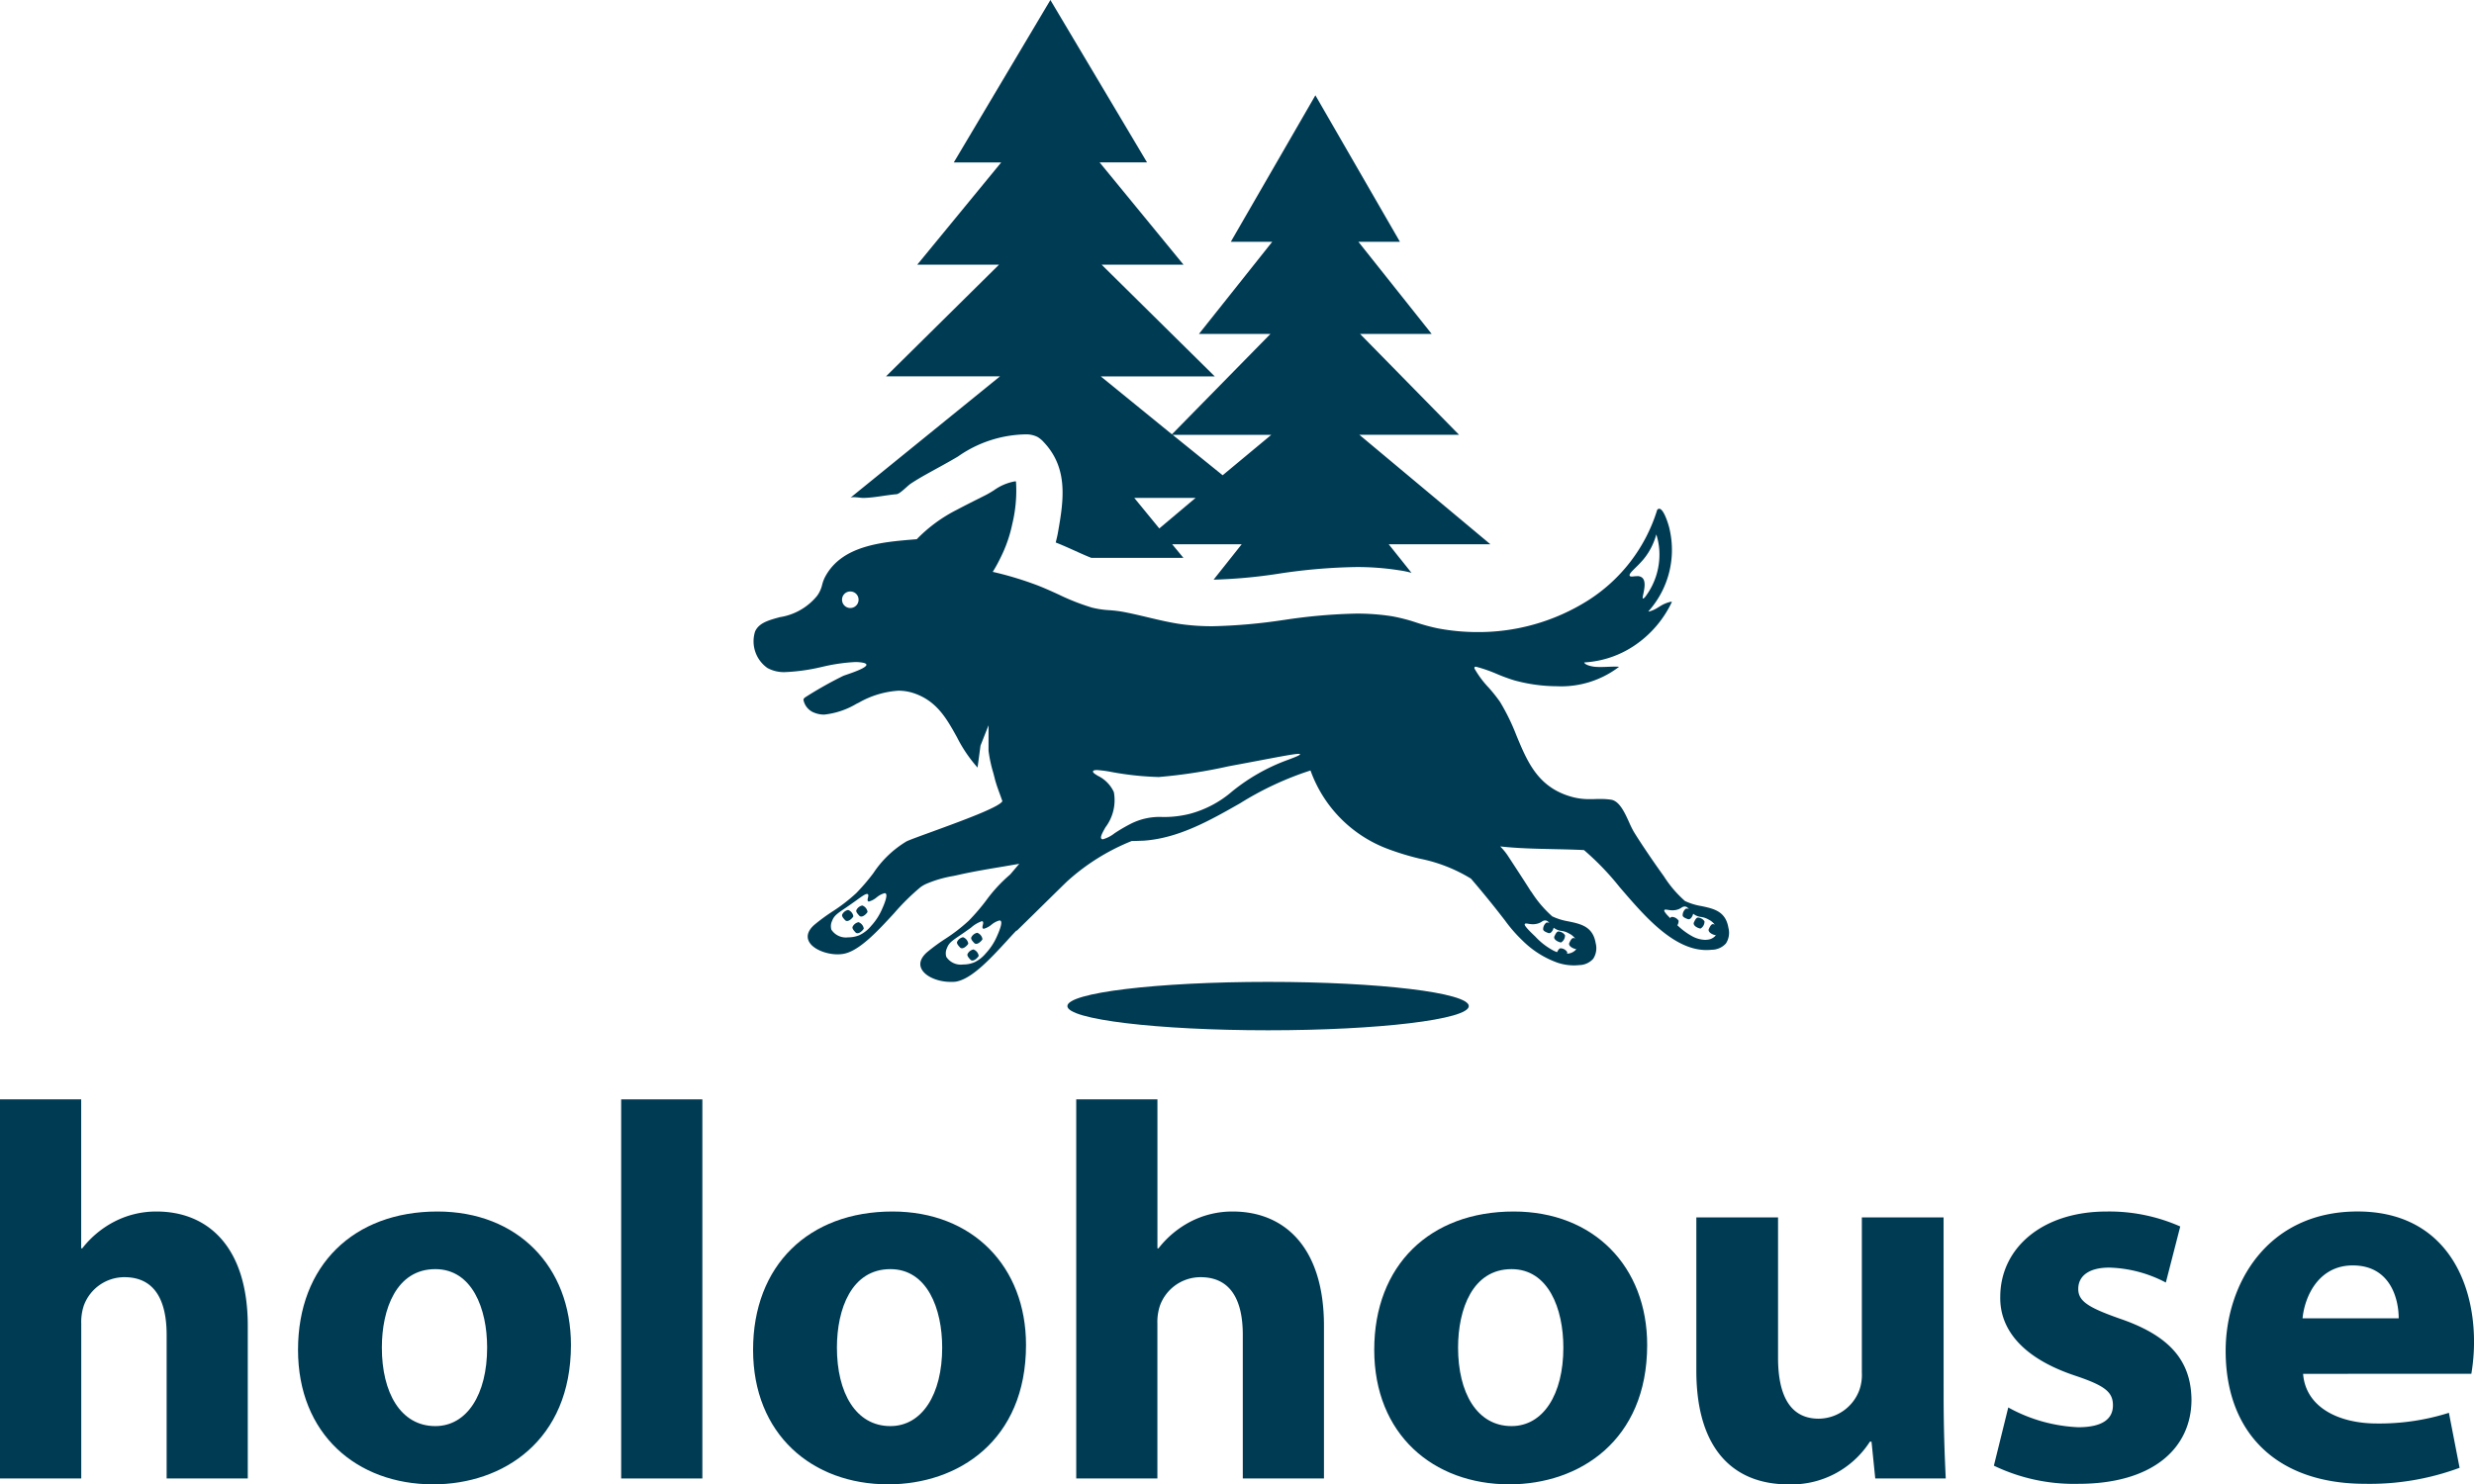 <svg id="グループ_6" data-name="グループ 6" xmlns="http://www.w3.org/2000/svg" xmlns:xlink="http://www.w3.org/1999/xlink" width="189.709" height="113.852" viewBox="0 0 189.709 113.852">
  <defs>
    <clipPath id="clip-path">
      <rect id="長方形_2" data-name="長方形 2" width="189.709" height="113.852" fill="#003b54"/>
    </clipPath>
  </defs>
  <g id="グループ_1" data-name="グループ 1" clip-path="url(#clip-path)">
    <path id="パス_1" data-name="パス 1" d="M0,249.557H6.225v11.426h.082a7.482,7.482,0,0,1,2.458-2.047A6.99,6.99,0,0,1,12,258.158c3.973,0,7,2.744,7,8.765v11.712H12.778V267.618c0-2.621-.9-4.423-3.235-4.423a3.312,3.312,0,0,0-3.113,2.171,3.966,3.966,0,0,0-.2,1.392v11.877H0Z" transform="translate(0 -165.233)" fill="#003b54"/>
    <path id="パス_2" data-name="パス 2" d="M88.563,285.25c0,7.331-5.2,10.689-10.566,10.689-5.857,0-10.362-3.849-10.362-10.32s4.259-10.607,10.689-10.607c6.144,0,10.239,4.218,10.239,10.239m-14.5.2c0,3.441,1.433,6.02,4.1,6.02,2.416,0,3.973-2.416,3.973-6.02,0-2.989-1.147-6.019-3.973-6.019-2.989,0-4.1,3.071-4.1,6.019" transform="translate(-44.782 -182.087)" fill="#003b54"/>
    <rect id="長方形_1" data-name="長方形 1" width="6.226" height="29.078" transform="translate(47.632 84.324)" fill="#003b54"/>
    <path id="パス_3" data-name="パス 3" d="M191.832,285.25c0,7.331-5.2,10.689-10.567,10.689-5.856,0-10.362-3.849-10.362-10.32s4.26-10.607,10.69-10.607c6.143,0,10.239,4.218,10.239,10.239m-14.5.2c0,3.441,1.433,6.02,4.1,6.02,2.416,0,3.972-2.416,3.972-6.02,0-2.989-1.147-6.019-3.972-6.019-2.99,0-4.1,3.071-4.1,6.019" transform="translate(-113.156 -182.087)" fill="#003b54"/>
    <path id="パス_4" data-name="パス 4" d="M244.24,249.557h6.226v11.426h.081A7.478,7.478,0,0,1,253,258.936a6.991,6.991,0,0,1,3.236-.778c3.972,0,7,2.744,7,8.765v11.712h-6.224V267.618c0-2.621-.9-4.423-3.236-4.423a3.312,3.312,0,0,0-3.113,2.171,3.965,3.965,0,0,0-.2,1.392v11.877H244.24Z" transform="translate(-161.713 -165.233)" fill="#003b54"/>
    <path id="パス_5" data-name="パス 5" d="M332.8,285.25c0,7.331-5.2,10.689-10.567,10.689-5.855,0-10.362-3.849-10.362-10.32s4.26-10.607,10.69-10.607c6.143,0,10.239,4.218,10.239,10.239m-14.5.2c0,3.441,1.433,6.02,4.1,6.02,2.416,0,3.973-2.416,3.973-6.02,0-2.989-1.148-6.019-3.973-6.019-2.99,0-4.1,3.071-4.1,6.019" transform="translate(-206.493 -182.087)" fill="#003b54"/>
    <path id="パス_6" data-name="パス 6" d="M403.925,289.94c0,2.621.082,4.75.164,6.43h-5.406l-.287-2.826h-.123a7.141,7.141,0,0,1-6.266,3.277c-4.054,0-7.044-2.539-7.044-8.723V276.343h6.266v10.771c0,2.909.942,4.669,3.113,4.669a3.351,3.351,0,0,0,3.113-2.171,3.476,3.476,0,0,0,.2-1.351V276.343h6.266Z" transform="translate(-254.886 -182.968)" fill="#003b54"/>
    <path id="パス_7" data-name="パス 7" d="M453.584,290.041a12.155,12.155,0,0,0,5.365,1.516c1.883,0,2.662-.655,2.662-1.679s-.615-1.515-2.949-2.293c-4.136-1.393-5.733-3.645-5.692-6.02,0-3.728,3.194-6.553,8.15-6.553a13.427,13.427,0,0,1,5.652,1.147l-1.105,4.3a9.847,9.847,0,0,0-4.341-1.146c-1.516,0-2.375.614-2.375,1.638,0,.942.778,1.433,3.235,2.294,3.809,1.311,5.407,3.235,5.448,6.184,0,3.726-2.949,6.47-8.682,6.47a14.171,14.171,0,0,1-6.471-1.393Z" transform="translate(-299.588 -182.086)" fill="#003b54"/>
    <path id="パス_8" data-name="パス 8" d="M511.021,287.462c.2,2.579,2.744,3.809,5.652,3.809a17.645,17.645,0,0,0,5.529-.819l.819,4.218a19.769,19.769,0,0,1-7.248,1.228c-6.8,0-10.69-3.932-10.69-10.2,0-5.078,3.154-10.688,10.116-10.688,6.472,0,8.929,5.037,8.929,9.993a14.72,14.72,0,0,1-.206,2.457Zm7.331-4.26c0-1.515-.655-4.055-3.522-4.055-2.621,0-3.686,2.375-3.851,4.055Z" transform="translate(-334.417 -182.087)" fill="#003b54"/>
    <path id="パス_9" data-name="パス 9" d="M242.046,41.745,232,33.349h7.645l-7.591-7.735h5.492l-5.618-7.066h3.185L228.629,7.31l-6.487,11.237h3.176L219.7,25.613h5.483l-7.555,7.7-5.455-4.442h8.74L212.235,20.3h6.279l-6.432-7.844h3.637L208.308,0,200.9,12.459h3.637L198.1,20.3h6.27l-8.667,8.568h8.74l-11.481,9.319c.149-.121.782.008.984.005.865-.012,1.71-.212,2.571-.286.255-.022.842-.649,1.079-.806.394-.261.8-.5,1.214-.731.806-.451,1.617-.88,2.41-1.353a9.294,9.294,0,0,1,5.293-1.7,1.982,1.982,0,0,1,.791.19,2,2,0,0,1,.5.413c1.905,2.02,1.52,4.485,1.077,6.968-.045.253-.108.489-.163.724.579.226,1.149.489,1.71.742.344.154.688.307,1.013.434h7.066l-.859-1.04h5.329l-2.153,2.714a39.308,39.308,0,0,0,4.949-.452,43.4,43.4,0,0,1,6-.516,20.8,20.8,0,0,1,3.248.244,7.5,7.5,0,0,1,.977.2l-1.746-2.189Zm-25.387-1.212-1.918-2.343h4.7Zm4.859-4.08-3.836-3.1h7.564Z" transform="translate(-127.763)" fill="#003b54"/>
    <path id="パス_10" data-name="パス 10" d="M273.01,224.741c0,1.025-6.891,1.856-15.391,1.856s-15.391-.831-15.391-1.856,6.891-1.856,15.391-1.856,15.391.831,15.391,1.856" transform="translate(-160.38 -147.573)" fill="#003b54"/>
    <path id="パス_11" data-name="パス 11" d="M388.252,210.616c-.212-.038-.619-.242-.471-.5.074-.156.163-.333.29-.342a.642.642,0,0,1,.507.289.621.621,0,0,1-.292.55Z" transform="translate(-256.731 -138.892)" fill="#003b54"/>
    <path id="前面オブジェクトで型抜き_1" data-name="前面オブジェクトで型抜き 1" d="M-2035.057-32.957h0c-.9,0-1.979-.406-2.233-1.085-.145-.389.022-.806.483-1.205a14.845,14.845,0,0,1,1.346-.988,13.112,13.112,0,0,0,1.839-1.418,15.937,15.937,0,0,0,1.314-1.528,11.552,11.552,0,0,1,1.854-2.009l.158-.185.012-.014q.265-.311.53-.623c-.39.067-.786.133-1.169.2-1.11.184-2.258.375-3.355.617-.168.039-.348.077-.538.117a9.114,9.114,0,0,0-2.112.622,2.531,2.531,0,0,0-.4.238,17.456,17.456,0,0,0-2.017,1.99c-1.275,1.386-2.721,2.956-3.946,3.131a2.755,2.755,0,0,1-.4.029c-.88,0-1.984-.415-2.234-1.086-.145-.389.022-.805.483-1.2a14.879,14.879,0,0,1,1.347-.989,13.113,13.113,0,0,0,1.838-1.418,15.7,15.7,0,0,0,1.315-1.535,7.948,7.948,0,0,1,2.557-2.445c.311-.14,1.062-.413,1.932-.729,2.187-.8,5.181-1.886,5.405-2.347-.061-.178-.128-.361-.192-.538-.146-.4-.3-.817-.4-1.226-.026-.107-.065-.252-.105-.406a10.48,10.48,0,0,1-.365-1.7v-1.954l-.616,1.565-.226,1.682a10.816,10.816,0,0,1-1.582-2.335c-.8-1.442-1.56-2.8-3.349-3.383a3.724,3.724,0,0,0-1.14-.178,7.037,7.037,0,0,0-3.032.916l-.185.09a6.089,6.089,0,0,1-2.47.827,1.991,1.991,0,0,1-.736-.135,1.321,1.321,0,0,1-.859-1.013.318.318,0,0,1,.1-.149l.015-.014a29.667,29.667,0,0,1,2.949-1.664c.027-.012.106-.039.216-.077.472-.161,1.575-.537,1.551-.776-.009-.084-.156-.144-.437-.179a3.43,3.43,0,0,0-.417-.024,13.8,13.8,0,0,0-2.536.369l-.077.016a14.63,14.63,0,0,1-2.722.385,2.638,2.638,0,0,1-1.4-.313,2.5,2.5,0,0,1-.949-2.8c.295-.663,1.041-.864,1.9-1.1a4.577,4.577,0,0,0,2.863-1.645,2.339,2.339,0,0,0,.38-.837,2.72,2.72,0,0,1,.254-.656c1.3-2.369,4.336-2.62,6.776-2.822l.227-.019a11.5,11.5,0,0,1,3.067-2.254c.545-.29,1.089-.563,1.666-.853l.533-.268c.212-.106.42-.234.639-.37a3.965,3.965,0,0,1,1.549-.679.722.722,0,0,1,.107-.013.054.054,0,0,1,.04.011c.011.011.01.03.01.059a.549.549,0,0,0,.006.106,10.889,10.889,0,0,1-.29,3.076,10.562,10.562,0,0,1-.914,2.623,11.123,11.123,0,0,1-.588,1.067,25.738,25.738,0,0,1,3.076.905c.618.216,1.294.522,1.947.818a17.348,17.348,0,0,0,2.586,1.018,7.225,7.225,0,0,0,1.349.2,9.662,9.662,0,0,1,1.031.125c.62.115,1.26.268,1.88.415.839.2,1.707.406,2.545.526a17.277,17.277,0,0,0,2.445.163,41.989,41.989,0,0,0,5.479-.484l.013,0a42.237,42.237,0,0,1,5.516-.485,17.474,17.474,0,0,1,2.723.2,13.274,13.274,0,0,1,1.9.489,14.956,14.956,0,0,0,1.64.443,16.338,16.338,0,0,0,3.047.286,15.734,15.734,0,0,0,8.452-2.417,12.63,12.63,0,0,0,5.32-6.953.2.2,0,0,1,.156-.091c.369,0,.76,1.356.8,1.592a7.054,7.054,0,0,1-1.629,6.279.08.08,0,0,0,.051.014,2.441,2.441,0,0,0,.715-.33l.082-.046a2.55,2.55,0,0,1,.878-.375.2.2,0,0,1,.076.013,8.3,8.3,0,0,1-2.727,3.247,7.658,7.658,0,0,1-4,1.395c.074.223.683.327.841.335.119.011.25.016.4.016.177,0,.361-.007.539-.014s.366-.015.536-.015c.134,0,.253,0,.361.013a7.3,7.3,0,0,1-4.75,1.491,12.52,12.52,0,0,1-3.283-.451,13.8,13.8,0,0,1-1.335-.489,11.2,11.2,0,0,0-1.552-.544.323.323,0,0,0-.077-.011.1.1,0,0,0-.087.036.139.139,0,0,0,.011.129,7.447,7.447,0,0,0,1.07,1.432,11.951,11.951,0,0,1,.875,1.1,16.289,16.289,0,0,1,1.26,2.583c.86,2.065,1.672,4.015,4.313,4.718a4.953,4.953,0,0,0,1.328.155c.135,0,.269,0,.4-.005s.265-.005.4-.005a5.147,5.147,0,0,1,.817.055c.641.1,1.051,1.007,1.381,1.735a7.366,7.366,0,0,0,.338.689c.3.51,1.352,2.106,2.325,3.447a8.76,8.76,0,0,0,1.62,1.9,4.762,4.762,0,0,0,1.249.386c.962.2,1.87.4,2.08,1.667a1.5,1.5,0,0,1-.189,1.2,1.467,1.467,0,0,1-1.087.485,3.723,3.723,0,0,1-.407.022c-1.4,0-2.847-.789-4.542-2.483-.737-.738-1.44-1.557-2.12-2.349a20.873,20.873,0,0,0-2.729-2.836c-.777-.039-1.574-.056-2.346-.073-1.344-.029-2.734-.058-4.078-.207a4.673,4.673,0,0,1,.616.76c.12.185.261.4.418.641.385.589.865,1.323,1.337,2.073l.009-.009a8.781,8.781,0,0,0,1.61,1.9,4.766,4.766,0,0,0,1.249.386c.962.2,1.87.4,2.081,1.667a1.5,1.5,0,0,1-.189,1.2,1.467,1.467,0,0,1-1.087.485,3.7,3.7,0,0,1-.405.022,3.982,3.982,0,0,1-1.259-.212,7.263,7.263,0,0,1-2.678-1.7,11.155,11.155,0,0,1-1.343-1.543c-.234-.3-.526-.679-.913-1.163-.561-.7-1.129-1.385-1.688-2.035a11.983,11.983,0,0,0-3.936-1.536,20.3,20.3,0,0,1-2.416-.735,10.03,10.03,0,0,1-5.953-6.026,24.272,24.272,0,0,0-5.4,2.516c-2.311,1.315-4.7,2.675-7.377,2.867l-.3.011c-.2.008-.416.017-.635.017a16.525,16.525,0,0,0-4.942,3.087c-.189.179-.855.834-2.182,2.139l-.008.008-.437.43-.817.8-.427.42h0l0,0,0,0-.022-.022c-.244.256-.5.531-.741.8-1.275,1.385-2.721,2.956-3.947,3.13A2.754,2.754,0,0,1-2035.057-32.957Zm2.439-4.656a2.523,2.523,0,0,0-.838.5l-.022.016c-.117.083-.245.175-.385.273-.169.118-.318.22-.449.31-.592.4-.837.572-.979.952a.937.937,0,0,0-.058.686,1.327,1.327,0,0,0,1.28.587,2.256,2.256,0,0,0,.849-.158,2.58,2.58,0,0,0,.913-.713l.007-.007a4.6,4.6,0,0,0,.832-1.278l0,0c.129-.291.47-1.06.278-1.2a.125.125,0,0,0-.077-.023,1.589,1.589,0,0,0-.609.319l-.009.006a1.574,1.574,0,0,1-.586.313.1.1,0,0,1-.07-.023c-.058-.05-.032-.161-.007-.268s.05-.214-.006-.262A.094.094,0,0,0-2032.618-37.613Zm41.729.179a.109.109,0,0,0-.095.035c-.049.066.014.228.794.961a5.244,5.244,0,0,0,1.4,1.084,2.245,2.245,0,0,0,.922.243,1.175,1.175,0,0,0,.15-.01.941.941,0,0,0,.612-.269.709.709,0,0,0,.091-.691,1.18,1.18,0,0,0-.553-.57,1.518,1.518,0,0,0-.606-.215,1.2,1.2,0,0,1-.515-.184,1.443,1.443,0,0,1-.385-.377c-.1-.126-.171-.225-.33-.241l-.038,0a.413.413,0,0,0-.233.088,1.15,1.15,0,0,1-.337.155,1.314,1.314,0,0,1-.354.047,1.962,1.962,0,0,1-.307-.027l-.043-.007A1.16,1.16,0,0,0-1990.889-37.434Zm10.7-1.067a.107.107,0,0,0-.094.034c-.049.067.014.229.794.961a5.3,5.3,0,0,0,1.4,1.085,2.244,2.244,0,0,0,.92.242,1.046,1.046,0,0,0,.153-.01.925.925,0,0,0,.612-.269.707.707,0,0,0,.091-.69,1.177,1.177,0,0,0-.553-.571,1.518,1.518,0,0,0-.606-.215,1.2,1.2,0,0,1-.515-.184,1.444,1.444,0,0,1-.386-.377c-.1-.126-.171-.225-.33-.241l-.036,0a.413.413,0,0,0-.234.088,1.151,1.151,0,0,1-.338.155,1.31,1.31,0,0,1-.353.047,1.928,1.928,0,0,1-.308-.028l-.05-.008A1.139,1.139,0,0,0-1980.192-38.5Zm-61.238-1.2c-.137,0-.4.187-.831.5-.126.09-.263.188-.414.294-.171.12-.319.221-.449.31-.592.4-.837.572-.98.952a.945.945,0,0,0-.058.686,1.326,1.326,0,0,0,1.28.587,2.256,2.256,0,0,0,.849-.158,2.621,2.621,0,0,0,.919-.72,4.61,4.61,0,0,0,.831-1.278c.117-.263.474-1.064.281-1.209a.125.125,0,0,0-.077-.023,1.56,1.56,0,0,0-.608.319l-.016.011a1.524,1.524,0,0,1-.58.309.1.1,0,0,1-.07-.023c-.057-.05-.031-.16-.006-.267s.051-.215-.005-.264A.1.1,0,0,0-2041.43-39.705Zm17.6-9.5c-.163,0-.248.029-.269.09-.035.1.14.209.382.356a2.572,2.572,0,0,1,1.214,1.244,3.445,3.445,0,0,1-.645,2.7c-.249.446-.429.767-.3.884a.145.145,0,0,0,.1.034,2.578,2.578,0,0,0,.9-.463,12.8,12.8,0,0,1,1.19-.7,4.884,4.884,0,0,1,2.487-.547,8.1,8.1,0,0,0,2.1-.245,8.194,8.194,0,0,0,3.249-1.726,14.744,14.744,0,0,1,4.206-2.39l.1-.038c.363-.135.912-.339.891-.416,0-.019-.041-.028-.111-.028-.315,0-1.279.183-2.876.485-.671.127-1.431.271-2.3.432l-.188.035a39.9,39.9,0,0,1-5.347.824h-.055a23.234,23.234,0,0,1-3.556-.38A9.06,9.06,0,0,0-2023.834-49.207ZM-2042.71-62.9a.626.626,0,0,0-.633.634.633.633,0,0,0,.633.633.634.634,0,0,0,.634-.633A.627.627,0,0,0-2042.71-62.9Zm60.335-1.178a.568.568,0,0,1,.376.111c.311.253.182.852.1,1.248-.043.2-.073.343-.03.359l.01,0c.03,0,.084-.04.152-.112a5.374,5.374,0,0,0,1.09-3.635,4.966,4.966,0,0,0-.229-1.171,5.054,5.054,0,0,1-.981,1.909,8.541,8.541,0,0,1-.6.634c-.3.3-.52.508-.457.629.021.041.067.059.149.059a1.68,1.68,0,0,0,.178-.014l.018,0A2.084,2.084,0,0,1-1982.375-64.074Z" transform="translate(2107.912 108.268)" fill="#003b54" stroke="rgba(0,0,0,0)" stroke-miterlimit="10" stroke-width="1"/>
    <path id="パス_15" data-name="パス 15" d="M195.17,206.069c-.115.182-.457.483-.641.248-.117-.127-.247-.276-.208-.4a.64.64,0,0,1,.458-.361.621.621,0,0,1,.4.477Z" transform="translate(-128.656 -136.102)" fill="#003b54"/>
    <path id="パス_16" data-name="パス 16" d="M194.313,209.857c-.114.182-.456.483-.641.248-.117-.127-.247-.276-.208-.4a.64.64,0,0,1,.458-.361.62.62,0,0,1,.4.477Z" transform="translate(-128.089 -138.61)" fill="#003b54"/>
    <path id="パス_17" data-name="パス 17" d="M191.951,207.078c-.114.182-.456.483-.641.248-.117-.127-.247-.276-.208-.4a.64.64,0,0,1,.458-.361.62.62,0,0,1,.4.477Z" transform="translate(-126.525 -136.77)" fill="#003b54"/>
    <path id="パス_19" data-name="パス 19" d="M221.25,212.261c-.114.182-.456.483-.641.248-.117-.127-.247-.276-.208-.4a.64.64,0,0,1,.458-.361.62.62,0,0,1,.4.477Z" transform="translate(-145.924 -140.201)" fill="#003b54"/>
    <path id="パス_20" data-name="パス 20" d="M220.393,216.049c-.114.182-.456.483-.641.248-.117-.127-.247-.276-.208-.4a.64.64,0,0,1,.458-.361.62.62,0,0,1,.4.477Z" transform="translate(-145.357 -142.71)" fill="#003b54"/>
    <path id="パス_21" data-name="パス 21" d="M218.03,213.27c-.115.182-.457.483-.641.248-.117-.127-.247-.276-.208-.4a.64.64,0,0,1,.458-.361.621.621,0,0,1,.4.477Z" transform="translate(-143.792 -140.87)" fill="#003b54"/>
    <path id="パス_24" data-name="パス 24" d="M382.684,206.521c-.022.214-.2.635-.465.506-.161-.062-.344-.138-.362-.264a.639.639,0,0,1,.251-.526.621.621,0,0,1,.57.25Z" transform="translate(-252.829 -136.542)" fill="#003b54"/>
    <path id="パス_25" data-name="パス 25" d="M378.986,208.977c-.212-.038-.619-.242-.47-.5.074-.156.163-.333.29-.342a.641.641,0,0,1,.507.289.621.621,0,0,1-.292.55Z" transform="translate(-250.596 -137.807)" fill="#003b54"/>
    <path id="パス_26" data-name="パス 26" d="M384.864,209.124c-.211-.038-.619-.242-.47-.5.074-.156.162-.333.29-.342a.641.641,0,0,1,.506.289.62.62,0,0,1-.292.55Z" transform="translate(-254.488 -137.904)" fill="#003b54"/>
    <path id="パス_28" data-name="パス 28" d="M351.025,209.679c-.022.214-.2.635-.465.506-.161-.062-.344-.138-.362-.264a.64.64,0,0,1,.251-.526.621.621,0,0,1,.57.25Z" transform="translate(-231.867 -138.633)" fill="#003b54"/>
    <path id="パス_29" data-name="パス 29" d="M353.706,216.1c-.212-.038-.619-.242-.47-.5.074-.156.163-.333.29-.342a.641.641,0,0,1,.507.289.621.621,0,0,1-.292.55Z" transform="translate(-233.858 -142.523)" fill="#003b54"/>
    <path id="パス_30" data-name="パス 30" d="M356.593,213.775c-.211-.038-.619-.242-.471-.5.074-.156.163-.333.29-.342a.642.642,0,0,1,.507.289.621.621,0,0,1-.292.55Z" transform="translate(-235.77 -140.984)" fill="#003b54"/>
    <path id="パス_31" data-name="パス 31" d="M353.205,212.282c-.212-.038-.619-.242-.47-.5.074-.156.162-.333.29-.342a.641.641,0,0,1,.507.289.62.62,0,0,1-.292.55Z" transform="translate(-233.526 -139.995)" fill="#003b54"/>
  </g>
</svg>
